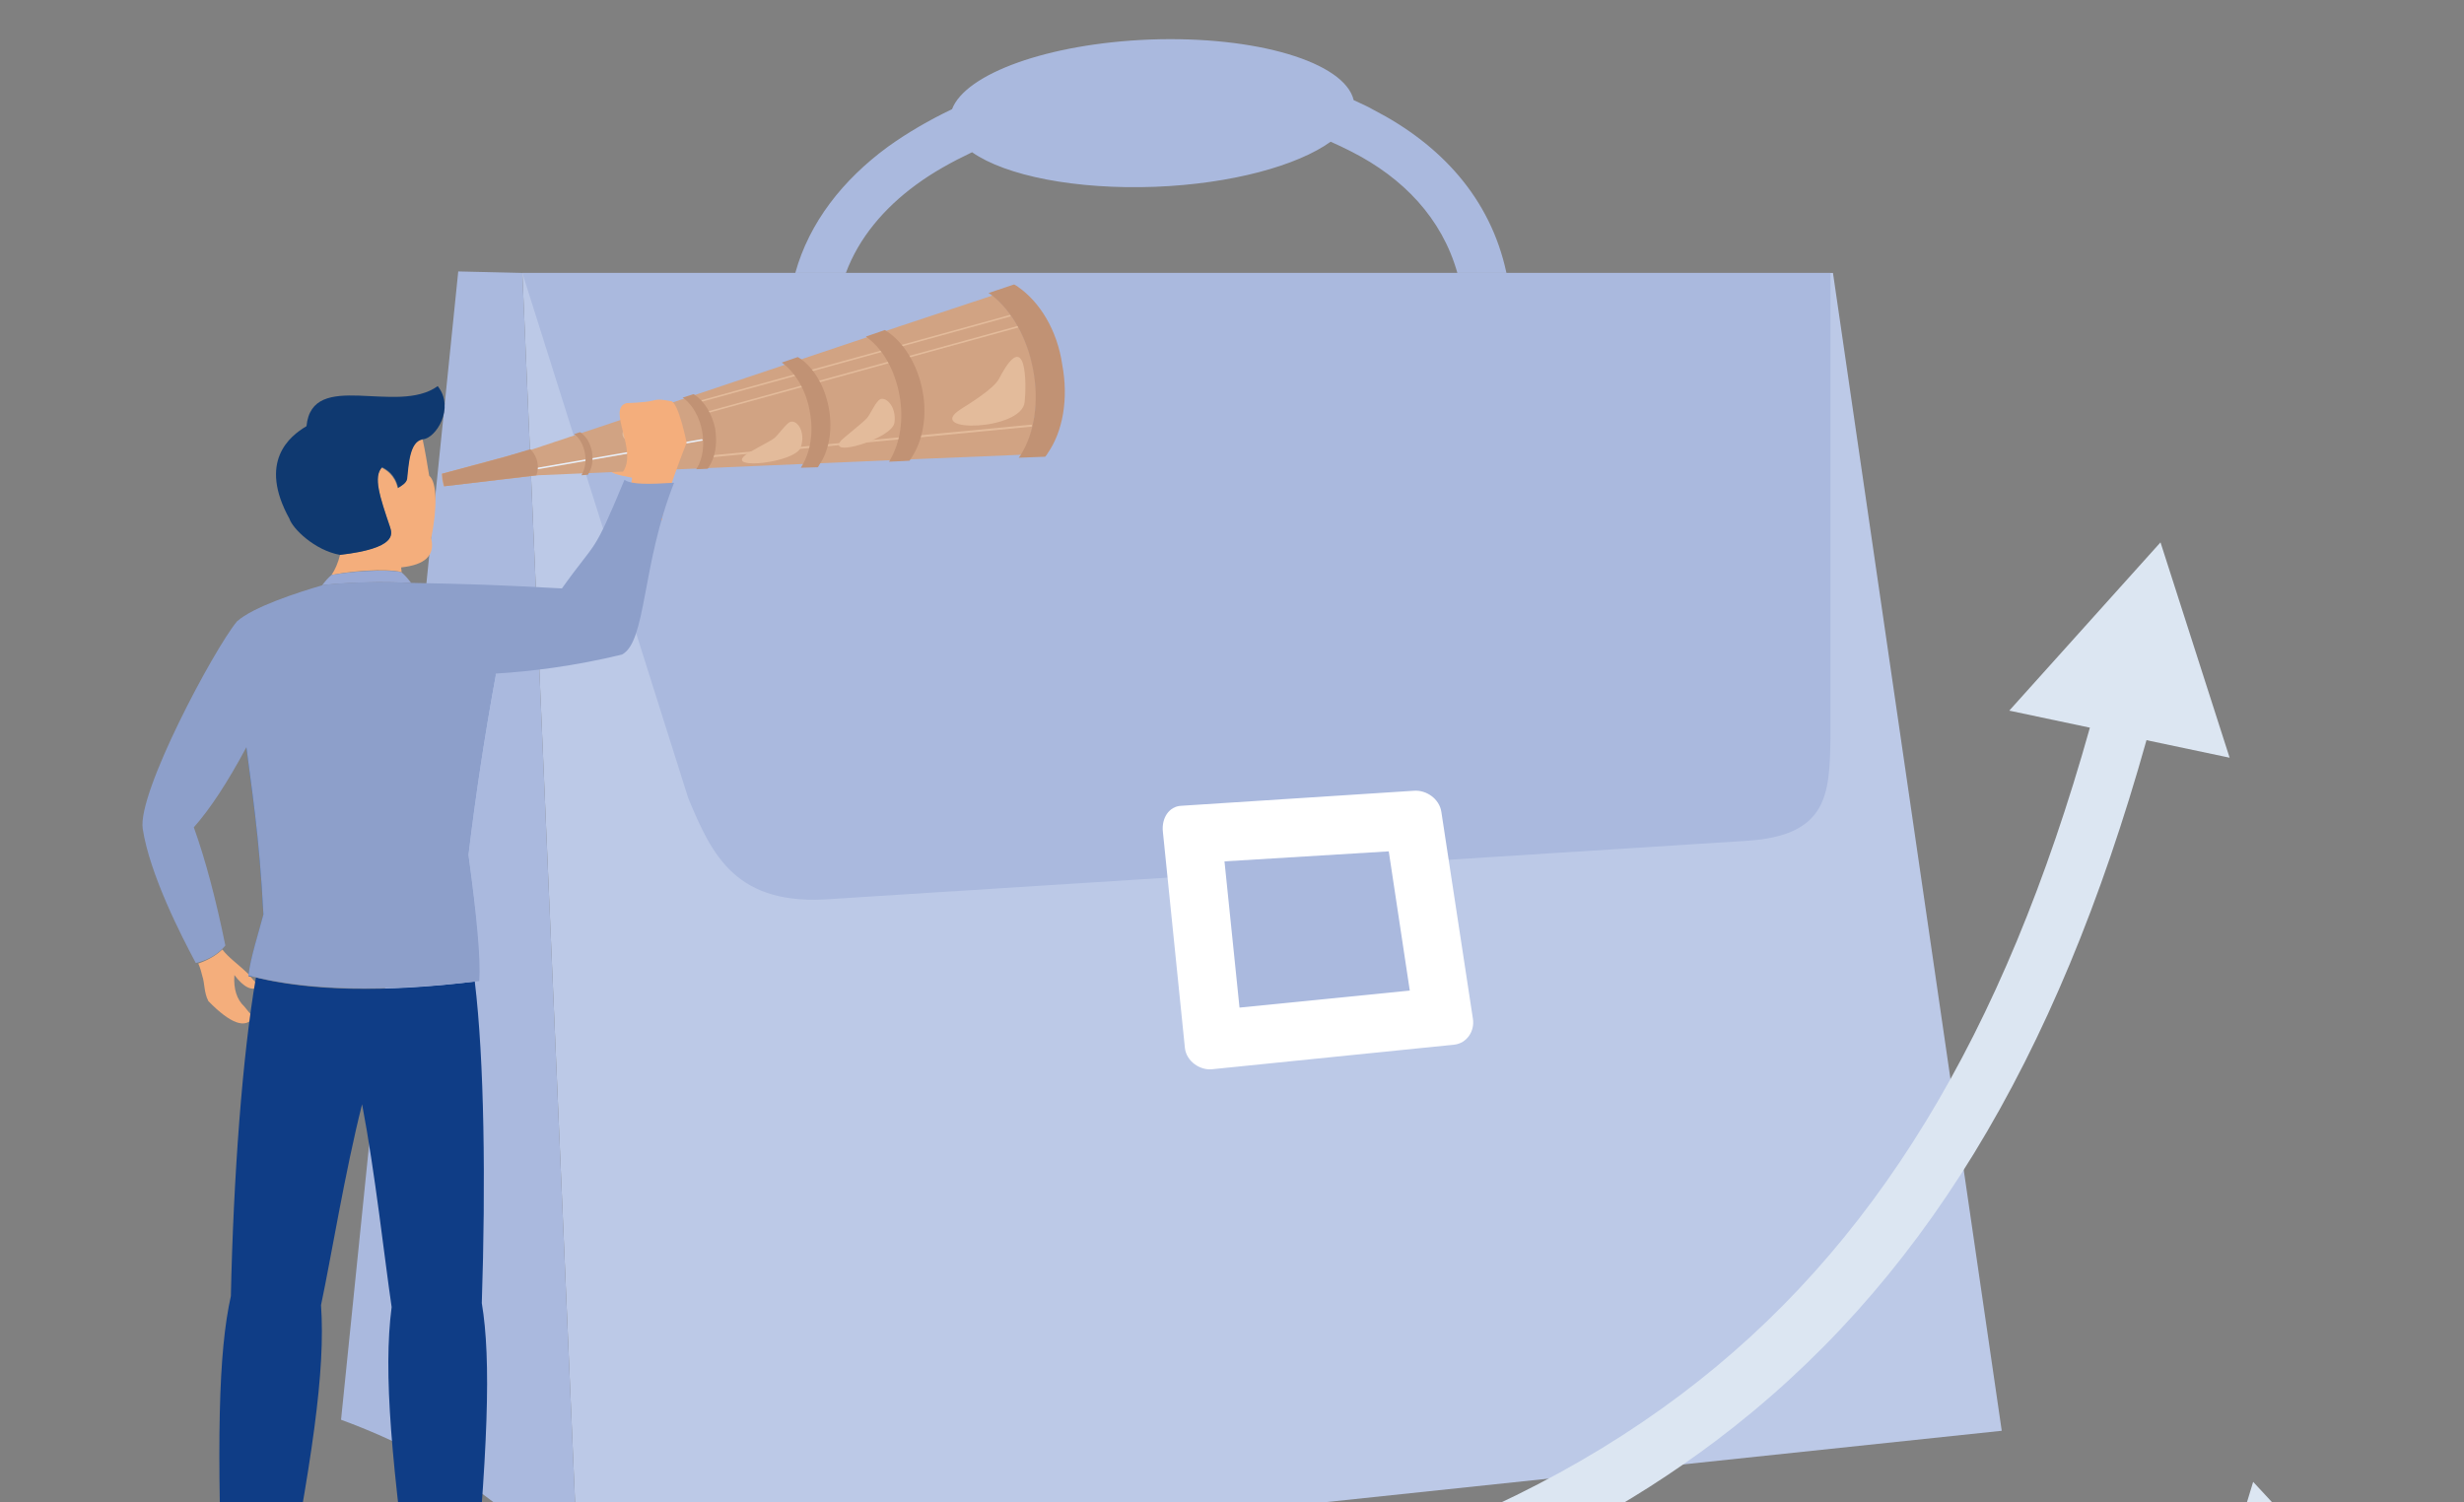 <?xml version="1.0" encoding="utf-8"?>
<!-- Generator: Adobe Illustrator 28.0.0, SVG Export Plug-In . SVG Version: 6.00 Build 0)  -->
<svg version="1.1" id="Layer_1" xmlns="http://www.w3.org/2000/svg" xmlns:xlink="http://www.w3.org/1999/xlink" x="0px" y="0px"
	 viewBox="0 0 492 300" style="enable-background:new 0 0 492 300;" xml:space="preserve">
<rect x="0" y="0" width="492" height="300" fill="#808080" stroke="none"/>
<style type="text/css">
	.st0{fill-rule:evenodd;clip-rule:evenodd;fill:#BCC9E7;}
	.st1{fill-rule:evenodd;clip-rule:evenodd;fill:#AAB9DE;}
	.st2{fill-rule:evenodd;clip-rule:evenodd;fill:#FFFFFF;}
	.st3{fill-rule:evenodd;clip-rule:evenodd;fill:#DCE6F2;}
	.st4{fill-rule:evenodd;clip-rule:evenodd;fill:#F4AE7C;}
	.st5{fill-rule:evenodd;clip-rule:evenodd;fill:#D1A383;}
	.st6{fill-rule:evenodd;clip-rule:evenodd;fill:#E3BB9B;}
	.st7{fill-rule:evenodd;clip-rule:evenodd;fill:#E9EFF8;}
	.st8{fill-rule:evenodd;clip-rule:evenodd;fill:#C19274;}
	.st9{fill-rule:evenodd;clip-rule:evenodd;fill:#0F3970;}
	.st10{fill-rule:evenodd;clip-rule:evenodd;fill:#99A9D4;}
	.st11{fill-rule:evenodd;clip-rule:evenodd;fill:#0F3D86;}
	.st12{fill-rule:evenodd;clip-rule:evenodd;fill:#406FB5;}
	.st13{fill-rule:evenodd;clip-rule:evenodd;fill:#8D9FCA;}
</style>
<path class="st0" d="M104.3,54.5l11.2,261.2l284.2-30L366,54.5H104.3z"/>
<path class="st1" d="M68.1,283.5c22.9,8.4,36.1,20,47.4,32.2L104.3,54.5l-12.8-0.3L68.1,283.5z"/>
<path class="st1" d="M104.3,54.5l33.1,104.8c4.8,11.6,9.6,21.8,28.9,20.2l182.4-11.6c16.3-1,16.6-9.3,16.8-20.4V54.5H104.3z"/>
<path class="st2" d="M235.9,160.9l46.4-3c2.5-0.2,5.1,1.6,5.5,4.2l6.3,41.3c0.4,2.5-1.2,4.9-3.7,5.2l-48.3,4.9
	c-2.5,0.3-5.2-1.6-5.5-4.2l-4.4-43.2C231.9,163.4,233.4,161,235.9,160.9L235.9,160.9z"/>
<path class="st1" d="M244.5,172l3,29.2l34-3.4l-4.2-27.8L244.5,172z"/>
<path class="st1" d="M158.8,54.5c2.8-10.1,9.5-18.6,18.5-25.2c3.9-2.8,8.2-5.3,12.8-7.5c2.7-7.1,19.2-13.1,39.4-13.9
	c21.3-0.8,39,4.5,40.8,12.1c1.3,0.6,2.7,1.2,3.9,1.9c13.4,6.9,23.4,17.6,26.6,32.6H291c-3.1-11-10.9-19-21.1-24.2
	c-1.4-0.7-2.8-1.4-4.2-2c-6.7,4.8-19.8,8.4-35,9c-15.9,0.6-29.9-2.2-36.6-6.9c-4,1.9-7.8,4-11.2,6.5c-6.4,4.7-11.4,10.6-14,17.6
	L158.8,54.5L158.8,54.5z"/>
<path class="st3" d="M167.9,331.6c73.3-7,127.6-22.9,167.7-53.1c38.7-29.1,64.5-71.9,81.7-133.2l-16.1-3.4l15.1-16.8l15.1-16.8
	l6.9,21.5l6.9,21.5l-16.6-3.5c-18,64.2-45.1,109.1-86.1,140c-8.4,6.3-17.4,12.1-27,17.2c16.4-1.3,34.1-1.8,51.7-1.5
	c28.6,0.5,56.8,3.3,77.8,8.5l4.9-16.1l15.3,16.5l15.3,16.5l-21.9,5.1l-21.9,5.1l4.9-16c-20-4.9-47-7.5-74.6-8
	c-33.2-0.6-67.1,1.9-90.3,7l0-0.2c-30.6,10.5-66.2,17.3-107.6,21.3L167.9,331.6L167.9,331.6z"/>
<path class="st4" d="M126.8,95.5c-4-0.7-4.9-1.1-5-1.7s1.9-2.7,3.7-2.5C127.3,91.5,128.1,94.4,126.8,95.5z"/>
<path class="st5" d="M206.4,73.9c-1.2-6.4-4.3-11.8-8.2-14.9l-18.4,6.1l-31,10.4L122,84.5l-15.6,5.2l-18.2,4.9l0.1,1.1l0.3,1.4
	l18.9-2.2l16.3-0.7L152,93l32.7-1.4l19.4-0.8C206.5,86.5,207.6,80.4,206.4,73.9L206.4,73.9z"/>
<path class="st6" d="M201.6,62.9c0.1,0,0.2,0,0.2,0.1c0,0.1,0,0.2-0.1,0.2l-61.5,17c-0.1,0-0.2,0-0.2-0.1c0-0.1,0-0.2,0.1-0.2
	L201.6,62.9L201.6,62.9z"/>
<path class="st6" d="M203.2,65.1c0.1,0,0.2,0,0.2,0.1c0,0.1,0,0.2-0.1,0.2l-61.7,17c-0.1,0-0.2,0-0.2-0.1c0-0.1,0-0.2,0.1-0.2
	L203.2,65.1z"/>
<path class="st6" d="M205.9,84.8c0.1,0,0.2,0.1,0.2,0.2c0,0.1-0.1,0.2-0.2,0.2l-63.6,6.1c-0.1,0-0.2-0.1-0.2-0.2
	c0-0.1,0.1-0.2,0.2-0.2L205.9,84.8z"/>
<path class="st7" d="M140.1,87.7c0.1,0,0.2,0.1,0.2,0.1c0,0.1,0,0.2-0.1,0.2l-32.8,5.7c-0.1,0-0.2,0-0.2-0.1c0-0.1,0-0.2,0.1-0.2
	L140.1,87.7z"/>
<path class="st8" d="M203.3,57.3c-0.2-0.2-0.5-0.3-0.8-0.5l-5.1,1.7c0.2,0.2,0.5,0.3,0.7,0.5c3.9,3.1,7,8.4,8.2,14.9
	c1.2,6.4,0.2,12.6-2.4,16.8c-0.1,0.2-0.3,0.5-0.5,0.7l5.3-0.2c0.2-0.2,0.4-0.5,0.5-0.7c3-4.3,4.2-10.8,2.9-17.7
	C211.1,65.9,207.6,60.3,203.3,57.3L203.3,57.3z"/>
<path class="st8" d="M177.3,66.3c-0.2-0.1-0.4-0.3-0.6-0.4l-3.8,1.3c0.2,0.1,0.3,0.3,0.5,0.4c3,2.3,5.3,6.4,6.2,11.3
	c0.9,4.9,0.1,9.5-1.8,12.8c-0.1,0.2-0.2,0.4-0.3,0.5l4.1-0.2c0.1-0.2,0.3-0.4,0.4-0.6c2.2-3.3,3.2-8.2,2.2-13.4
	C183.2,72.8,180.5,68.5,177.3,66.3L177.3,66.3z"/>
<path class="st8" d="M159.8,71.6c-0.2-0.1-0.3-0.2-0.5-0.3l-3.2,1.1c0.1,0.1,0.3,0.2,0.4,0.3c2.5,2,4.5,5.4,5.2,9.5
	c0.8,4.1,0.1,8-1.5,10.7c-0.1,0.2-0.2,0.3-0.3,0.5l3.4-0.1c0.1-0.1,0.2-0.3,0.3-0.5c1.9-2.7,2.7-6.9,1.9-11.3
	C164.7,77.1,162.5,73.5,159.8,71.6L159.8,71.6z"/>
<path class="st8" d="M138.8,78.9c-0.1-0.1-0.2-0.1-0.3-0.2l-2.2,0.7c0.1,0.1,0.2,0.1,0.3,0.2c1.7,1.3,3.1,3.7,3.6,6.5
	c0.5,2.8,0.1,5.5-1,7.3c-0.1,0.1-0.1,0.2-0.2,0.3l2.3-0.1c0.1-0.1,0.2-0.2,0.2-0.3c1.3-1.9,1.8-4.7,1.3-7.7
	C142.2,82.7,140.7,80.2,138.8,78.9L138.8,78.9z"/>
<path class="st8" d="M116,86.4c-0.1,0-0.1-0.1-0.2-0.1l-1.2,0.4c0.1,0,0.1,0.1,0.2,0.1c1,0.8,1.7,2.1,2,3.7c0.3,1.6,0,3.1-0.6,4.2
	c0,0.1-0.1,0.1-0.1,0.2l1.3-0.1c0-0.1,0.1-0.1,0.1-0.2c0.7-1.1,1-2.7,0.7-4.4C117.9,88.5,117,87.1,116,86.4z"/>
<path class="st8" d="M100.6,91.3l-12.3,3.3l0.1,1.1l0.3,1.4l12.6-1.5l5.8-0.7c0.3-0.8,0.4-1.7,0.2-2.6c-0.2-1-0.7-1.9-1.4-2.6
	L100.6,91.3L100.6,91.3z"/>
<path class="st6" d="M125.5,88.3c-3.8-2.6,2.3-4.5,5.6-5.1C140.5,81.6,128.7,90.5,125.5,88.3z M204.6,80.3c0.4-3.6,0.4-15.3-5.1-4.7
	c-1.1,2.1-6.1,5.1-7.8,6.2C184.6,86.5,204,86,204.6,80.3z M178.6,84.4c0.5-3.4-2.1-5.7-3.2-4.4c-0.9,0.9-1.6,2.7-2.3,3.5
	c-0.8,0.9-4.5,3.8-5.1,4.4C164.8,91.6,178.2,87.6,178.6,84.4z M159.9,89.3c1.1-3.3-1-5.9-2.4-4.9c-1,0.8-2,2.3-2.9,3.1
	c-0.9,0.7-5.2,2.8-5.8,3.4C145,93.9,158.9,92.4,159.9,89.3z"/>
<path class="st4" d="M80.2,114.3c-1.2-0.6-7.6-0.7-14,0.5c0.7-1,1.3-2.4,1.7-4c11.4-1.4,10.4-4.2,10-5.5c-2.1-6.2-3.4-10.1-1.7-11.9
	c0.8,0.4,2.6,1.4,3.2,4.1c0.7-0.4,1.7-1,1.8-1.8c0.3-2.4,0.4-7.6,3.2-7.9c0.5,2.3,0.9,4.7,1.3,7.2c1.6,1.3,1.6,6.5,0.4,12.5
	c0.8,3.4-1.2,5.3-6,5.8L80.2,114.3L80.2,114.3z"/>
<path class="st9" d="M77.9,105.3c0.4,1.3,1.4,4.2-10,5.5c-5.1-0.9-9.5-5.3-10.1-7.2c-6.3-11.4,0-16.5,3.4-18.5
	c1.1-11.5,18.1-2.1,26.2-8c3.5,4.4-0.4,10.4-2.9,10.6c-2.8,0.3-2.9,5.5-3.2,7.9c-0.1,0.8-1.1,1.4-1.8,1.8c-0.6-2.7-2.4-3.7-3.2-4.1
	C74.5,95.2,75.8,99.1,77.9,105.3L77.9,105.3z"/>
<path class="st10" d="M66.2,114.8c-0.7,0.6-1.3,1.3-1.9,2.1l0.4-0.1c5.3-0.5,11.1-0.7,17.4-0.4c-0.6-0.8-1.3-1.6-1.9-2.1
	C79,113.8,72.6,113.7,66.2,114.8z"/>
<path class="st4" d="M44.4,189.6c1.3,1.7,2.8,2.6,5.3,5l0,0.3L50,195c0.5,0.6,1.1,1.2,1.7,2c-1.3,1-3,0.2-4.9-2.3
	c-0.2,2.8,0.5,4.9,2,6.3c0.7,0.9,1.3,1.6,1.8,2.1c-1.5,2.4-4.5,1.4-9-3.2c-0.9-1.8-0.7-3.5-1.2-5c-0.2-0.8-0.4-1.6-0.8-2.5
	C41.6,191.7,43.1,190.8,44.4,189.6L44.4,189.6L44.4,189.6z"/>
<path class="st11" d="M51.1,195.2c-2.7,15.5-4.5,40-5,63.6c-2.5,11.2-2.9,29.1-1.5,65.6c4.3,1,8,1.3,11.2,0.8
	c6.6-33.8,9.2-51.4,8.3-64.6c2-9.4,4.8-26.7,8.2-40.1c2.6,13.6,4.5,31,5.9,40.5c-1.7,13.1-0.1,30.9,4.6,65c3.1,0.6,6.9,0.6,11.2-0.2
	c3.5-36.3,4.1-54.3,2.2-65.6c0.8-23.9,0.5-48.6-1.4-64.2C76.8,198.2,62.2,197.9,51.1,195.2L51.1,195.2z"/>
<path class="st12" d="M98.9,134.6C93.6,150,90,162,88.1,170.4c-6.4,4.2-10.8,7.2-13.4,9.2c9-4.7,14.5-7.7,16.5-8.8
	c1.9,5.2,3.4,13.6,4.4,25.1c0.2-4.4-0.5-12.8-2.2-25.2C94.8,159.1,96.6,147.1,98.9,134.6L98.9,134.6z M120.7,116.5
	c1.7,0.9,3,2,3.9,3.1c-2.1-0.9-4.4-1.5-6.9-1.8C118.8,117.3,119.8,116.9,120.7,116.5L120.7,116.5z M48.5,143.3c0,1.3,0.3,3.3,0.7,6
	c0.9,7.3,2.6,17.6,3.4,33.4c-1,3.8-2.6,8.7-3,12.2c0.2,0.1,0.5,0.1,0.7,0.2c0.6-2.6,1.9-6.1,3.9-10.6c0.7,0.5,2.8,1.4,6.3,2.5
	c-1.5-1.4-3-2.8-4.5-4.1C53.8,167.4,51.3,154.2,48.5,143.3z"/>
<path class="st4" d="M132.2,103.9c0-3.2,4.9-15.5,4.9-15.5s-1.6-8-3.1-8.3c-1.5-0.2-2.2-0.5-3.7-0.1c-1.5,0.4-5.2,0.5-5.2,0.5
	c-4,1.1,2.3,9.4-0.7,13.7c-0.7,1,2,0.6,1.8,1.3c-0.1,0.5-0.4,2.5-0.8,5.5L132.2,103.9L132.2,103.9z"/>
<path class="st13" d="M47.3,124.1c3.2-2.9,12.1-5.8,17.3-7.3c5.5-0.6,11.4-0.7,17.9-0.4c10.9,0.2,17.1,0.4,29.7,1.1
	c7.2-10.1,6-6.1,12.5-21.7c1.3,1,5.1,0.9,9.9,0.6c-6.5,16.4-5.5,31.7-10.4,34.3c-9.4,2.3-18.4,3.4-25.2,3.8
	c-2.3,12.5-4.1,24.6-5.5,36.2c1.7,12.4,2.5,20.7,2.2,25.2c-19.2,2.3-34.6,1.9-46.1-1.1c0.4-3.5,2-8.4,3-12.2
	c-0.8-15.8-2.5-26.1-3.4-33.4c-3.8,7.1-7.3,12.4-10.5,16c2.3,6.4,4.4,14.3,6.3,23.6c-1.4,1.7-3.4,2.9-5.9,3.5
	c-2.9-5.4-9.2-17.7-10.6-26.8C27.4,158.3,42.7,129.7,47.3,124.1L47.3,124.1z"/>
</svg>
